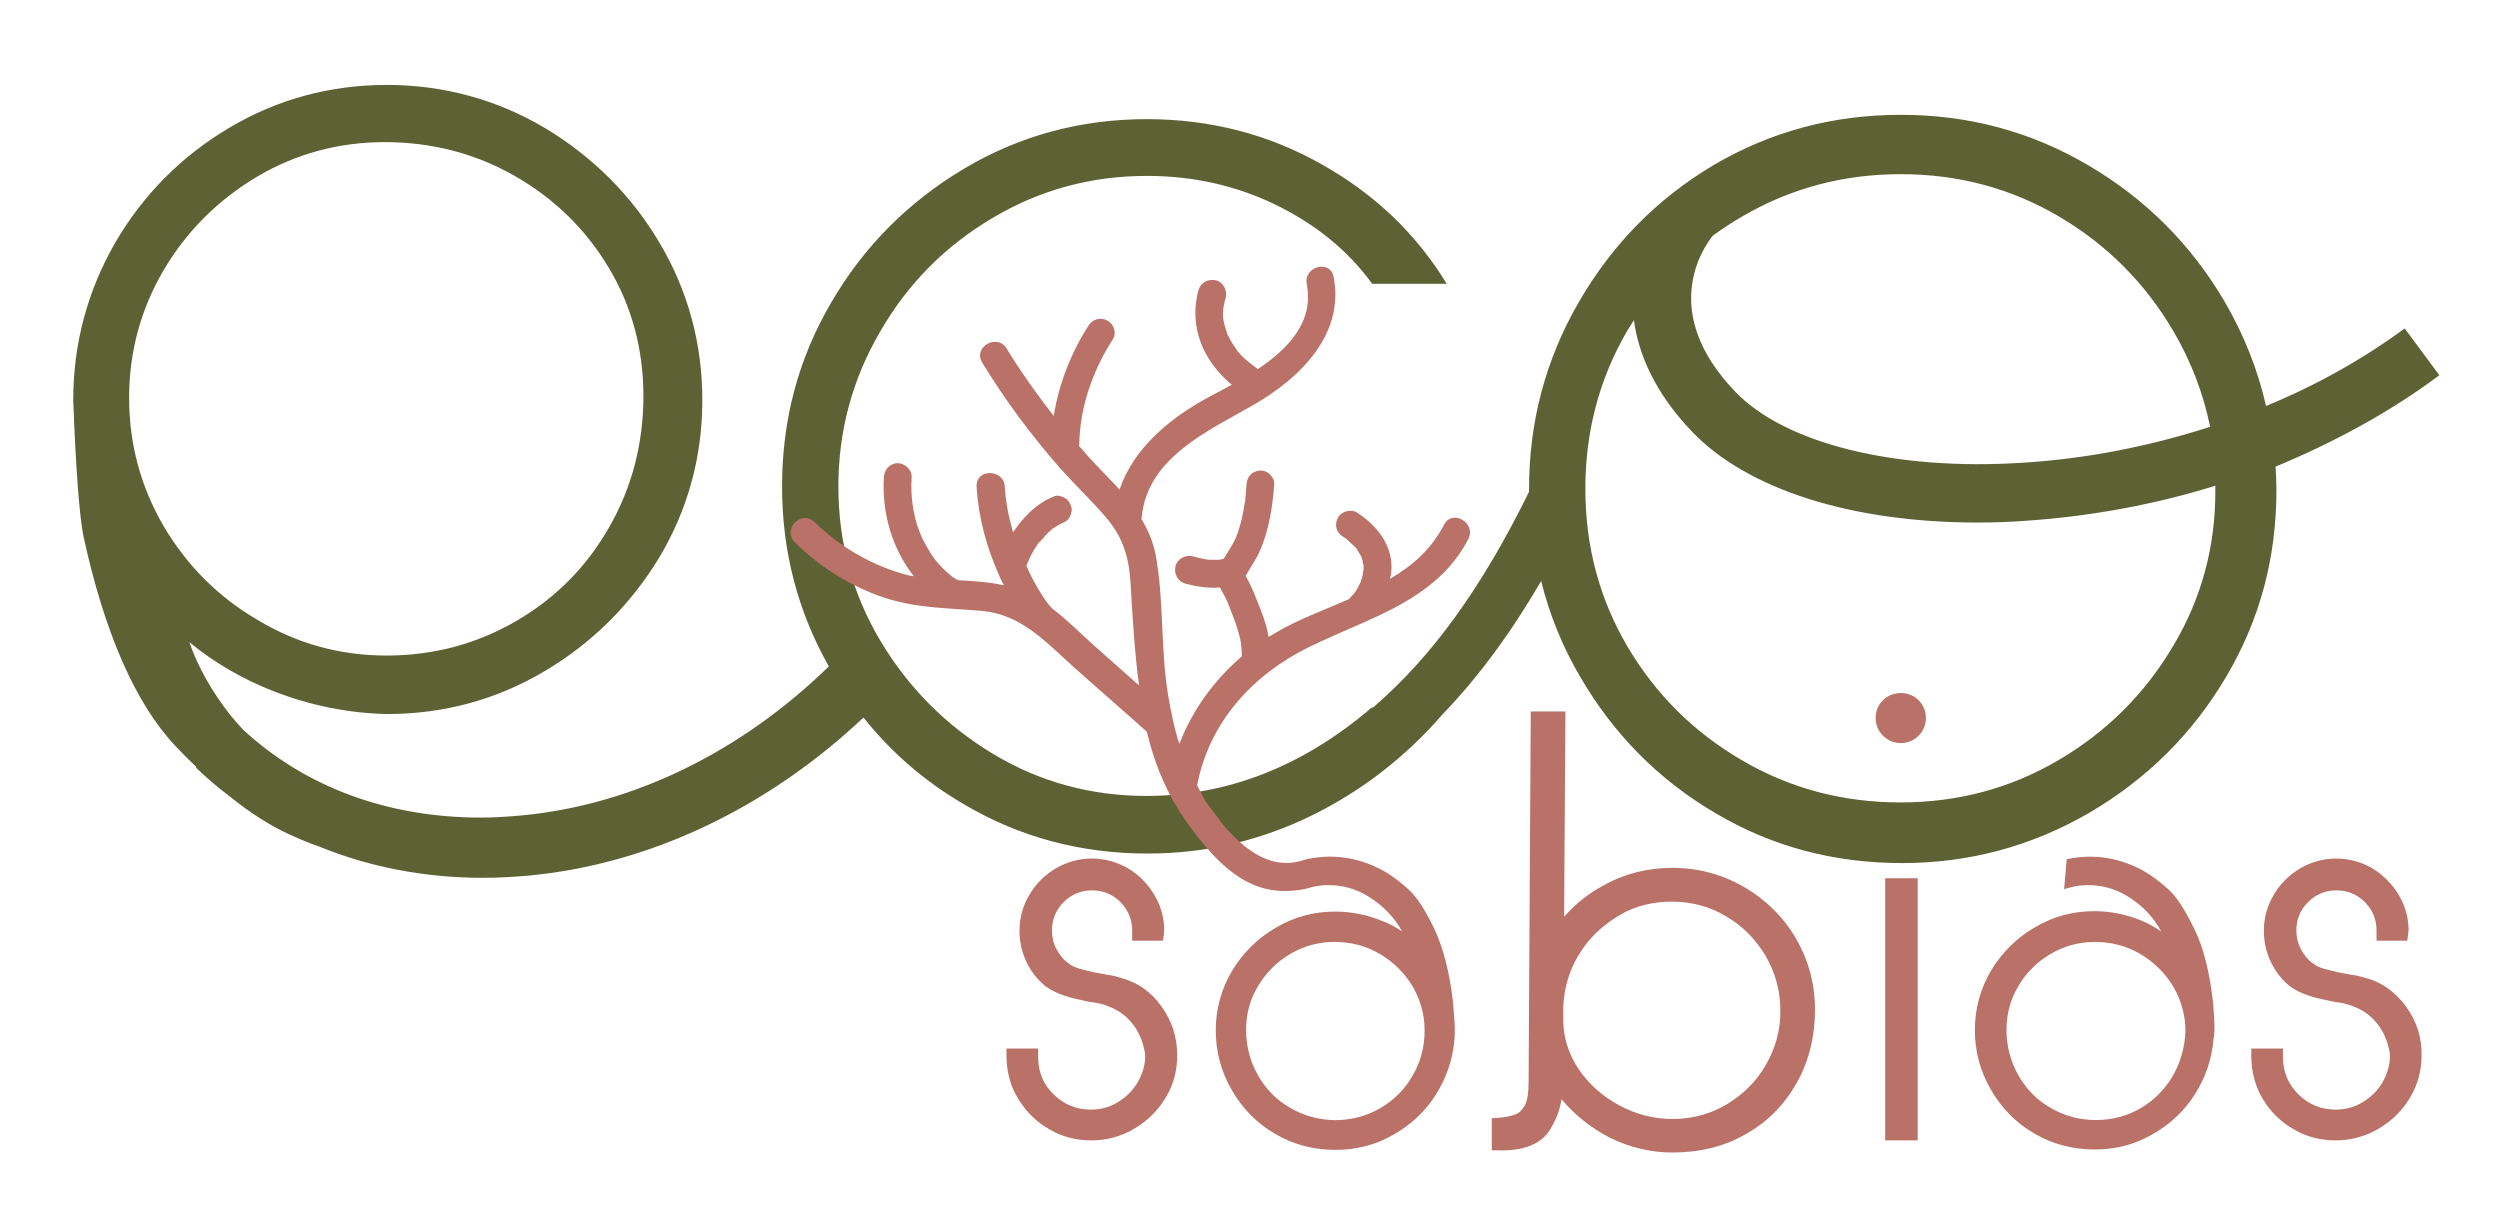 <?xml version="1.0" encoding="utf-8"?>
<!-- Generator: Adobe Illustrator 28.0.0, SVG Export Plug-In . SVG Version: 6.00 Build 0)  -->
<svg version="1.1" id="Capa_1" xmlns="http://www.w3.org/2000/svg" xmlns:xlink="http://www.w3.org/1999/xlink" x="0px" y="0px"
	 viewBox="0 0 577 284" style="enable-background:new 0 0 577 284;" xml:space="preserve">
<style type="text/css">
	.st0{fill:url(#SVGID_00000042716088448654943780000018398419009652375173_);}
	.st1{fill:url(#SVGID_00000107559631610315991690000018348429123146357917_);}
	.st2{fill:#5D6234;}
	.st3{fill:#BA7167;}
	.st4{fill:#D09D86;}
	.st5{opacity:0.15;clip-path:url(#SVGID_00000116925741900863031680000016246016520046559127_);}
	.st6{fill:#FFFFFF;}
	.st7{fill:url(#SVGID_00000056393735012551434500000000689625973758121890_);}
	.st8{fill:#B78C54;}
	.st9{opacity:0.1;clip-path:url(#SVGID_00000168815372463432578080000006114297397927914931_);}
	.st10{fill:#E3DCD4;}
	.st11{fill:url(#SVGID_00000041985370412963013390000014349032850762426294_);}
	.st12{fill:#5C6234;}
	.st13{opacity:0.1;clip-path:url(#SVGID_00000090274510850277919060000016478833977042748593_);}
	.st14{fill:url(#SVGID_00000121995562114425766310000018108231855730032004_);}
	.st15{fill:url(#SVGID_00000121979659522509582880000017125778398632600237_);}
	.st16{fill:url(#SVGID_00000059299888924008397260000017316221666200279188_);}
	.st17{fill:url(#SVGID_00000008127534971964681490000016492923952270445971_);}
	.st18{fill:url(#SVGID_00000041973582977542716660000010167567028655510656_);}
	.st19{opacity:0.1;clip-path:url(#SVGID_00000088108501048420815980000014176599131311591569_);}
	.st20{fill:url(#SVGID_00000023970214140211699370000004911450120053151114_);}
	.st21{fill:url(#SVGID_00000000904888306483462630000010254396988030293925_);}
	.st22{fill:url(#SVGID_00000072248099212341055060000008305805272261074562_);}
	.st23{fill:url(#SVGID_00000111902218529567176810000003844249871690908830_);}
	.st24{fill:#FF0000;}
</style>
<g>
	<path class="st2" d="M563,86.6L555,75.8c-9.5,7-20.3,13.1-32,17.9c-1.9-8.4-5.1-16.4-9.5-24c-7.8-13.3-18.3-23.8-31.6-31.6
		c-13.3-7.8-27.7-11.6-43.2-11.6c-15.7,0-30.1,3.9-43.2,11.6c-13.1,7.8-23.4,18.3-31.1,31.6c-7.7,13.3-11.5,27.7-11.5,43.2
		c0,0.2,0,0.4,0,0.6c-10.8,22-22.3,38-36,49.8h-0.3c-15.9,13.6-33.3,20.4-52,20.4c-12.8,0-24.6-3.2-35.4-9.7
		c-10.8-6.5-19.5-15.2-26-26.1c-6.5-10.9-9.7-22.8-9.7-35.6c0-12.8,3.2-24.7,9.6-35.7c6.4-11.1,15-19.8,26-26.3
		c10.9-6.5,22.8-9.7,35.6-9.7c10.6,0,20.6,2.2,29.8,6.7c9.2,4.5,16.6,10.5,22.2,18.2h17.2c-7-11.5-16.6-20.7-28.9-27.6
		c-12.2-6.9-25.7-10.4-40.3-10.4c-15.3,0-29.4,3.8-42.3,11.5c-12.9,7.7-23.1,18-30.6,30.9c-7.6,13-11.3,27.1-11.3,42.4
		c0,14.9,3.6,28.8,10.8,41.5c-20.3,19.8-45.3,32-70.9,34.4c-3.2,0.3-6.3,0.5-9.4,0.5c-21.5,0-40.5-7-54.9-20.3
		c-1.1-1.2-2.1-2.3-2.9-3.3c-4.3-5.5-7.5-11.1-9.5-16.9c5.8,4.8,12.4,8.6,19.6,11.4c8.3,3.2,17,5,26,5.2c13.1,0,25.3-3.3,36.4-9.9
		c11-6.5,19.9-15.4,26.5-26.3c6.5-10.9,9.9-23.1,9.9-36.2c0-13.1-3.3-25.3-9.9-36.4c-6.5-11-15.5-19.9-26.5-26.5
		c-11-6.5-23.3-9.9-36.4-9.9c-13.1,0-25.3,3.3-36.4,9.9c-11,6.5-19.9,15.5-26.3,26.5c-6.4,11.1-9.7,23.3-9.7,36.4
		c0.6,15.7,1.4,26.2,2.3,31.1c4.9,22.6,12.1,39,21.4,48.8c1.5,1.6,3.1,3.2,4.7,4.7l-0.1,0.1l0.7,0.7c2.2,2.1,4.6,4.1,7.1,6
		c4.7,3.8,9.3,6.7,13.6,8.7c2.2,1,4.5,2,7.1,2.9c11.8,4.8,24.5,7.2,37.8,7.2c3.4,0,6.9-0.2,10.4-0.5c27.9-2.6,55.1-15.5,77.4-36.5
		c6.4,8.1,14.2,14.8,23.3,20.1c12.9,7.6,27,11.3,42.3,11.3c13.4,0,26.1-3,38.1-8.9c11.5-5.7,21.5-13.5,30-23.3
		c8.2-8.5,15.7-18.7,22.7-30.7c1.9,7.7,4.9,15.1,9,22.1c7.7,13.2,18,23.7,31.1,31.4c13.1,7.8,27.5,11.6,43.2,11.6
		c15.5,0,29.9-3.9,43.2-11.6c13.3-7.8,23.8-18.2,31.6-31.4c7.8-13.2,11.6-27.5,11.6-43.1c0-1.8-0.1-3.6-0.2-5.4
		C538.9,102,551.8,95,563,86.6z M37.8,121.5c-5.3-9.1-8-19-8-29.7c0-10.6,2.7-20.5,8-29.5c5.3-9,12.6-16.2,21.5-21.5
		c8.9-5.3,18.9-8,29.5-8c10.8,0,20.9,2.6,30,7.8c9.1,5.2,16.4,12.3,21.7,21.2c5.3,8.8,8,18.8,8,29.6c0,10.8-2.6,21-7.8,30.1
		c-5.2,9.2-12.4,16.5-21.5,21.8c-9.1,5.3-19.1,8-30,8c-10.6,0-20.6-2.7-29.7-8.2C50.5,137.9,43.2,130.6,37.8,121.5z M395.3,54.4
		c2.2-1.6,4.5-3.1,6.9-4.5c11.2-6.5,23.3-9.7,36.5-9.7c13.2,0,25.3,3.2,36.4,9.7c11.1,6.5,19.9,15.3,26.5,26.5
		c4.1,7,6.9,14.3,8.5,22.1c-13.9,4.5-28.6,7.4-43.3,8.3c-29.4,1.9-54.9-4.4-66.4-16.5C382.9,72,393,57.3,395.3,54.4z M501.5,149.2
		c-6.6,11.1-15.4,19.8-26.5,26.3c-11.1,6.5-23.2,9.7-36.4,9.7c-13.2,0-25.4-3.2-36.5-9.7c-11.2-6.5-20-15.3-26.5-26.3
		c-6.5-11.1-9.7-23.2-9.7-36.4c0-13.2,3.2-25.4,9.7-36.5c0.5-0.8,1-1.6,1.5-2.4c1.1,8,4.9,16.8,13.4,25.7c12.8,13.4,36.9,21,65.9,21
		c3.6,0,7.3-0.1,11.1-0.4c14.8-1,29.7-3.7,43.8-8.1c0,0.2,0,0.4,0,0.7C511.4,126.1,508.1,138.2,501.5,149.2z"/>
	<g>
		<path class="st3" d="M258.7,225.7c-0.9-0.3-2-0.6-3.1-0.7c-0.4-0.1-1.3-0.3-2.7-0.5c-1.3-0.3-2.6-0.6-3.7-0.9
			c-1-0.3-1.9-0.7-2.5-1.2c-1.3-0.9-2.2-2.1-2.9-3.4c-0.7-1.3-1-2.7-1-4.3c0-2.5,0.9-4.7,2.7-6.5c1.8-1.8,4-2.7,6.5-2.7
			c2.6,0,4.8,0.9,6.6,2.7c1.8,1.9,2.7,4,2.7,6.5v2.4h7.1l0.2-1.2l0.1-1.2c0-2.9-0.8-5.7-2.3-8.2c-1.5-2.5-3.5-4.6-6.1-6.1
			c-5.1-3-11.5-3-16.6,0c-2.5,1.5-4.6,3.5-6.1,6.1c-1.5,2.5-2.3,5.3-2.3,8.2c0,2.6,0.5,5,1.6,7.3c1.1,2.3,2.6,4.2,4.5,5.7
			c1.3,0.9,2.7,1.6,4.3,2.1c1.4,0.5,3.2,0.9,5.6,1.4c2.7,0.3,3.9,0.8,4.6,1.1c2.1,0.8,3.9,2,5.4,3.9c1.5,1.8,2.4,4,2.9,6.5
			c0,0.1,0.1,0.4,0.1,1.1c0,1.8-0.5,3.6-1.4,5.4c-0.9,1.7-2.2,3.3-3.9,4.5c-2.1,1.6-4.5,2.4-7.2,2.4c-3.3,0-6.1-1.1-8.5-3.4
			c-2.4-2.3-3.6-5-3.7-8.4V242h-7.3v2.2c0.1,3.5,1,6.8,2.9,9.7c1.8,2.9,4.2,5.2,7.1,6.8c2.9,1.7,6.1,2.5,9.6,2.5
			c3.5,0,6.9-0.9,9.9-2.7c3-1.8,5.4-4.1,7.2-7.1c1.8-2.9,2.7-6.2,2.7-9.8c0-4.2-1.2-8-3.7-11.4C265.7,228.9,262.5,226.7,258.7,225.7
			z"/>
		<path class="st3" d="M434.6,161.6c-1.1,1.1-1.7,2.5-1.7,4.1c0,1.6,0.6,3,1.7,4.1c1.1,1.1,2.5,1.7,4.1,1.7c1.6,0,3-0.6,4.1-1.7
			c1.1-1.1,1.7-2.5,1.7-4.1c0-1.6-0.6-3-1.7-4.1C440.6,159.4,436.8,159.4,434.6,161.6z"/>
		<path class="st3" d="M555.3,232.3c-2.5-3.4-5.7-5.7-9.4-6.6c-1-0.3-2-0.6-3.1-0.7l-2.7-0.5c-1.3-0.3-2.6-0.6-3.7-0.9
			c-1-0.3-1.9-0.7-2.5-1.2c-1.3-0.9-2.2-2.1-2.9-3.4c-0.7-1.4-1-2.8-1-4.3c0-2.5,0.9-4.7,2.7-6.5c1.8-1.8,4-2.7,6.5-2.7
			c2.6,0,4.8,0.9,6.6,2.7c1.8,1.8,2.7,4,2.7,6.5v2.4h7.1l0.3-2.4c0-2.9-0.8-5.7-2.3-8.2c-1.5-2.5-3.6-4.6-6.1-6.1
			c-5.1-3-11.5-3-16.6,0c-2.5,1.5-4.6,3.5-6.1,6.1c-1.5,2.5-2.3,5.3-2.3,8.2c0,2.6,0.5,5,1.6,7.3s2.6,4.2,4.5,5.7
			c1.3,0.9,2.7,1.6,4.3,2.1c1.4,0.5,3.3,0.9,5.7,1.4c2.6,0.3,3.9,0.8,4.6,1.1c2.1,0.8,3.9,2,5.4,3.9c1.5,1.8,2.4,4,2.9,6.5
			c0,0.1,0.1,0.4,0.1,1.1c0,1.8-0.5,3.6-1.4,5.4c-0.9,1.8-2.2,3.3-3.9,4.5c-2.1,1.6-4.5,2.4-7.2,2.4c-3.3,0-6.1-1.1-8.5-3.4
			c-2.4-2.3-3.6-5.1-3.7-8.4V242h-7.3v2.2c0.1,3.5,1,6.8,2.8,9.7c1.8,2.9,4.2,5.2,7.1,6.8c2.9,1.7,6.1,2.5,9.6,2.5
			c3.5,0,6.8-0.9,9.9-2.7c3-1.8,5.4-4.1,7.2-7.1c1.8-3,2.7-6.3,2.7-9.8C559,239.6,557.8,235.7,555.3,232.3z"/>
		<path class="st3" d="M511,234.5l-0.2-2.9c-0.8-7.1-2.2-12.9-4.4-17.3c-2.2-4.5-4.1-7.4-6-9.1c-1.8-1.6-3.6-3-5.5-4.1
			c-5.3-3-11.1-4-16.8-3l-1.1,0.2l-0.6,6.9l1.9-0.5c1.1-0.3,2.4-0.4,3.8-0.4c3,0,5.9,0.8,8.5,2.3c2.7,1.6,5,3.6,6.7,6
			c0.6,0.8,1.1,1.6,1.5,2.4c-1.4-1-2.9-1.8-4.5-2.5c-3.4-1.4-7.1-2.2-10.9-2.2c-4.9,0-9.5,1.2-13.7,3.7c-4.2,2.4-7.6,5.8-10.1,9.9
			c-2.5,4.2-3.8,8.8-3.8,13.8c0,4.9,1.2,9.5,3.7,13.8c2.4,4.2,5.8,7.7,10,10.1c4.2,2.5,8.9,3.7,14,3.7c4.7,0,9.1-1.1,13.1-3.4
			c4-2.2,7.4-5.3,9.9-9.2c2.5-3.9,4-8.2,4.4-13C511.2,238.2,511.1,236.4,511,234.5z M501.5,248.3c-1.9,3.2-4.4,5.7-7.5,7.5
			c-3.1,1.8-6.5,2.7-10.2,2.7c-3.8,0-7.3-0.9-10.5-2.8c-3.2-1.8-5.7-4.4-7.5-7.6c-1.8-3.2-2.7-6.7-2.7-10.4c0-3.7,0.9-7.1,2.8-10.2
			c1.8-3.1,4.4-5.6,7.5-7.4c3.1-1.8,6.5-2.7,10.1-2.7c3.8,0,7.3,0.9,10.5,2.8c3.2,1.9,5.7,4.4,7.6,7.5c1.8,3.1,2.8,6.6,2.8,10.2
			C504.3,241.6,503.3,245.1,501.5,248.3z"/>
		<path class="st3" d="M414.5,216.6c-2.9-5-7-9-12-11.9c-5-2.9-10.6-4.4-16.5-4.4c-5.6,0-11,1.3-15.8,4c-3.6,1.9-6.7,4.4-9.2,7.3
			l0.3-47.4h-8l-0.5,85.8c0,2.3-0.3,4.1-0.9,5.2c-0.6,1-1.3,1.7-2.1,2c-1.1,0.4-2.5,0.7-4.2,0.8l-1.3,0.1v7.4l1.4,0
			c6,0.2,10-1.5,12-4.7c1.3-2.1,2.3-4.4,2.7-7.1c3.1,3.7,6.8,6.6,11,8.8c4.6,2.3,9.5,3.5,14.6,3.5c6.3,0,12.1-1.4,17-4.3
			c5-2.8,8.9-6.8,11.7-11.8c2.8-5,4.2-10.6,4.2-16.9C418.9,227.1,417.4,221.6,414.5,216.6z M407.6,245.7L407.6,245.7
			c-2.2,3.9-5.3,6.9-9.1,9.2c-7.3,4.4-17,4.5-24.8,0.2c-3.9-2.1-7-4.9-9.4-8.4c-2.3-3.5-3.5-7.3-3.5-11.3l0-2.8l0.1-1.6
			c0.4-4.3,1.8-8.2,4.1-11.6c2.3-3.5,5.4-6.2,9-8.3s7.7-3,11.9-3c4.5,0,8.7,1.1,12.5,3.4c3.8,2.2,6.8,5.3,9.1,9.1
			c2.2,3.8,3.4,8,3.4,12.5C411,237.6,409.8,241.9,407.6,245.7z"/>
		<rect x="435.1" y="202.7" class="st3" width="7.5" height="60.5"/>
		<g>
			<path class="st3" d="M276.3,181.3c2.7-14.5,12.8-25.6,25.9-32c3.9-1.9,8-3.6,12-5.4c0.2-0.1,0.5-0.2,0.7-0.3
				c9.7-4.3,18.9-9.3,24-19.2c1.9-3.7-3.7-7-5.6-3.3c-2.9,5.6-7.3,9.5-12.5,12.5c0.1-0.5,0.3-1,0.3-1.5c0.6-5.9-3.1-10.7-7.9-13.8
				c-1.4-0.9-3.6-0.3-4.4,1.2c-0.9,1.6-0.4,3.4,1.2,4.4c0.3,0.2,0.7,0.4,1,0.7c0.1,0.1,0.1,0.1,0.1,0.1c0.1,0.1,0.2,0.2,0.3,0.3
				c0.4,0.4,0.9,0.8,1.3,1.2c0.2,0.2,0.4,0.4,0.5,0.6c0,0.1,0,0,0.1,0.1c0,0,0,0,0,0.1c0.3,0.4,0.5,0.9,0.8,1.3c0,0.1,0,0.1,0.1,0.1
				c0,0,0,0,0,0.1c0.1,0.2,0.1,0.4,0.2,0.6c0.1,0.2,0.1,1,0.3,1.2c0,0,0,0.1,0,0.1c0,0.2,0,0.4,0,0.6c0,0.2,0,0.5,0,0.7c0,0,0,0,0,0
				c0,0,0,0,0-0.1c-0.2,0.3-0.1,0.8-0.2,1.2c-0.1,0.4-0.2,0.8-0.4,1.2c0,0,0,0.1,0,0.1c0,0.2-0.1,0.3-0.2,0.5
				c-0.2,0.3-0.3,0.7-0.5,1c-0.2,0.3-0.4,0.7-0.6,1c-0.1,0.1-0.2,0.3-0.3,0.4c-0.4,0.4-0.8,0.9-1.2,1.3c-5.9,2.6-12.1,4.8-17.3,8
				c-0.4,0.2-0.8,0.5-1.2,0.7c-0.5-3-1.7-6-2.8-8.7c-0.7-1.8-1.5-3.6-2.5-5.4c1.1-2,2.4-3.7,3.3-5.8c2.1-4.8,2.9-10.1,3.3-15.3
				c0.1-1.7-1.6-3.3-3.2-3.2c-1.9,0.1-3.1,1.4-3.2,3.2c-0.1,0.9-0.1,1.7-0.2,2.6c0,0.3-0.1,0.7-0.1,1c-0.1,0.4-0.1,0.4,0,0.1
				c0,0.2,0,0.3-0.1,0.5c-0.2,1.2-0.4,2.5-0.7,3.7c-0.2,1-0.5,1.9-0.8,2.9c-0.1,0.4-0.3,0.7-0.4,1.1c-0.1,0.2-0.1,0.4-0.2,0.5
				c0,0,0,0,0,0c-0.8,1.7-1.8,3.2-2.8,4.8c-0.3,0.1-0.6,0.1-1,0.2c-0.1,0-0.1,0-0.2,0c0,0,0,0,0,0c-0.3,0-0.6,0-1,0
				c-0.4,0-0.7,0-1.1,0c-0.1,0-0.6-0.1-0.8-0.1c-1-0.2-2-0.4-3-0.7c-1.6-0.5-3.6,0.6-4,2.3c-0.4,1.7,0.5,3.5,2.3,4
				c2.6,0.7,5.3,1.1,8,0.9c0.3,0.6,0.7,1.3,1,1.9c0.2,0.4,0.4,0.8,0.6,1.2c0.1,0.2,0.2,0.5,0.3,0.7c0,0.1,0.1,0.2,0.1,0.3
				c0,0,0,0,0,0c0.8,2,1.6,4,2.2,6.1c0.3,1.1,0.6,2.2,0.7,3.3c0,0,0,0.1,0,0.1c0-0.1,0-0.2,0,0c0,0.1,0,0.2,0,0.3c0,0,0-0.1,0-0.2
				c0,0.2,0,0.5,0.1,0.7c0,0.5,0,0.9,0,1.4c0,0,0,0.1,0,0.1c-6.4,5.5-11.4,12.4-14.4,20.2c-0.6-1.8-1.1-3.7-1.5-5.6
				c0-0.2-0.1-0.3-0.1-0.5c-0.4-1.7-0.7-3.4-1-5.2c-1.8-10.8-0.9-21.9-2.9-32.5c-0.6-3-1.8-5.7-3.3-8.2c0-0.1,0.1-0.1,0.1-0.2
				c1.2-13.9,15.5-20.1,25.9-26.1c10.6-6.1,21-16.2,18.4-29.5c-0.8-4.1-7-2.4-6.2,1.7c1.7,8.7-4.3,14.9-11.3,19.6
				c-0.2-0.2-2.2-1.7-2.3-1.8c-0.3-0.2-0.5-0.5-0.8-0.7c-0.6-0.5-1.1-1.1-1.6-1.7c-0.1-0.1-0.1-0.1-0.1-0.2
				c-0.1-0.1-0.2-0.3-0.3-0.4c-0.3-0.4-0.5-0.8-0.8-1.2c-0.2-0.4-0.5-0.8-0.7-1.3c-0.1-0.2-0.2-0.4-0.3-0.5c0-0.1,0-0.1-0.1-0.1
				c0,0,0,0,0,0c-0.2-1-0.6-1.8-0.8-2.8c0-0.2-0.1-0.4-0.1-0.4c0-0.2,0-0.4-0.1-0.6c0-0.6-0.1-1.1,0-1.7c0-0.3,0-0.6,0.1-0.9
				c0-0.1,0-0.3,0.1-0.5c0.1-0.6,0.2-1.1,0.4-1.7c0.4-1.6-0.5-3.6-2.3-4c-1.7-0.4-3.5,0.5-4,2.3c-1.4,5.2-0.7,10.6,2.1,15.3
				c1.4,2.4,3.4,4.7,5.6,6.5c-2,1.1-3.9,2.1-5.6,3c-8.8,4.8-17.1,11.7-20.3,21.2c-2.4-2.6-4.9-5.1-7.2-7.6c-0.7-0.8-1.4-1.7-2.2-2.5
				c0-0.1,0.1-0.2,0.1-0.3c0.1-8.5,3.1-17.1,7.7-24.2c1-1.5,0.3-3.6-1.2-4.4c-1.6-0.9-3.5-0.3-4.4,1.2c-4,6.2-6.8,13.4-8,20.8
				c-3.9-5-7.6-10.2-10.9-15.6c-2.2-3.5-7.8-0.3-5.6,3.3c5.3,8.7,11.4,16.9,18.1,24.5c3.3,3.7,6.9,7.1,10.1,10.8
				c4,4.5,5.6,9.1,6,15.1c0.5,8,0.9,16.1,2,24.1c-3.5-3.1-7-6.2-10.5-9.3c-3.1-2.8-6.2-5.9-9.6-8.5c-1.1-1.2-1.7-2-2.7-3.7
				c-1.2-1.9-2.3-4-3.2-6.1c0-0.1,0.1-0.2,0.1-0.3c0.1-0.2,0.2-0.5,0.3-0.7c0,0.1-0.1,0.1-0.1,0.2c0.1-0.1,0.1-0.2,0.2-0.4
				c0.1-0.2,0.2-0.3,0-0.1c0.6-1.3,1.3-2.5,2.1-3.7c0.1-0.1,0.2-0.3,0.3-0.4c0.1-0.1,0.2-0.2,0.3-0.3c-0.1,0.1-0.1,0.1-0.2,0.3
				c0.2-0.3,0.5-0.6,0.7-0.8c0.5-0.6,1.1-1.3,1.7-1.8c0.3-0.2,0.5-0.5,0.8-0.7c0,0,0.1-0.1,0.2-0.1c-0.1,0-0.1,0-0.1,0.1
				c0.1-0.1,0.3-0.2,0.4-0.3c0.3-0.2,0.7-0.4,1-0.6c0.3-0.2,1.5-0.7,0.4-0.2c0.8-0.3,1.5-0.7,1.9-1.5c0.4-0.7,0.6-1.7,0.3-2.5
				c-0.3-0.8-0.7-1.5-1.5-1.9c-0.7-0.4-1.7-0.7-2.5-0.3c-2,0.8-3.8,2-5.4,3.5c-1.4,1.3-2.7,2.9-3.8,4.5c-0.1,0.1-0.1,0.2-0.2,0.2
				c-1-3.4-1.7-7-1.9-10.5c-0.2-4.1-6.7-4.2-6.5,0c0.4,7.1,2.3,14,5.2,20.5c0.3,0.8,0.7,1.5,1.1,2.3c-3.5-0.8-7.2-1-10.8-1.2
				c-0.1-0.1-0.1-0.2-0.2-0.2c-0.2-0.1-0.4-0.3-0.6-0.4c0,0,0,0,0,0c0,0-0.1,0-0.2-0.1c-0.4-0.3-0.7-0.6-1.1-0.9
				c-0.8-0.7-1.5-1.4-2.2-2.2c-0.8-0.9-1.1-1.3-1.8-2.4c-0.6-1-1.2-2-1.7-3c-2.2-4.4-3-9.5-2.7-14.6c0.1-1.7-1.6-3.2-3.2-3.2
				c-1.8,0-3.1,1.5-3.2,3.2c-0.5,8.3,1.9,16.5,6.9,22.9c-0.4-0.1-0.8-0.1-1.2-0.2c-8.2-2.1-15.6-6.4-21.7-12.3
				c-3-2.9-7.5,1.6-4.6,4.6c5.5,5.5,12.1,9.7,19.4,12.4c7.9,2.9,15.6,2.8,23.8,3.5c8.9,0.8,14.4,6.8,20.7,12.5
				c5.8,5.2,11.6,10.2,17.4,15.4c1.5,6.3,3.8,12.4,7.3,18c0.1,0.1,0.1,0.3,0.2,0.4c10.4,15.5,18.3,19.9,28.9,17.9c0,0,0,0,0,0l0,0
				l1.9-0.5c1.1-0.3,2.4-0.4,3.8-0.4c3,0,5.9,0.8,8.5,2.3c2.7,1.6,5,3.6,6.8,6c0.6,0.8,1.1,1.6,1.5,2.4c-1.4-1-2.9-1.8-4.5-2.4
				c-3.4-1.4-7.1-2.2-10.9-2.2c-4.9,0-9.5,1.2-13.7,3.7c-4.2,2.4-7.6,5.8-10.1,9.9c-2.5,4.2-3.8,8.8-3.8,13.8
				c0,4.9,1.2,9.5,3.7,13.8c2.4,4.2,5.8,7.7,10,10.1c4.2,2.5,8.9,3.7,14,3.7c4.6,0,9.1-1.1,13.1-3.4c4-2.2,7.4-5.3,9.9-9.2
				c2.5-3.9,4-8.2,4.4-13c0.1-1.6,0.1-3.4-0.1-5.3c-0.1-1.7-0.2-2.6-0.2-2.8l0-0.1c-0.8-7.1-2.3-12.9-4.4-17.3
				c-2.1-4.4-4.1-7.4-6-9.1c-1.8-1.6-3.6-3-5.5-4.1c-5.3-3-11.1-4-16.8-3l-0.6,0.1c-0.2,0-0.3,0.1-0.5,0.1c-4.1,1.4-10.8,2.6-20-8.8
				c-0.1-0.3-0.3-0.6-0.6-0.9c-0.9-1.1-1.7-2.2-2.5-3.3c-0.1-0.1-0.2-0.3-0.3-0.4C277.6,183.6,276.9,182.5,276.3,181.3z M281,134.7
				C281,134.7,280.9,134.7,281,134.7C280.9,134.7,280.9,134.7,281,134.7C281,134.7,281,134.7,281,134.7
				C281,134.7,281,134.7,281,134.7z M326,227.6c1.8,3.1,2.8,6.5,2.8,10.2c0,3.8-0.9,7.3-2.8,10.5v0c-1.8,3.2-4.4,5.7-7.5,7.5
				c-6.4,3.7-14.4,3.6-20.7-0.1c-3.2-1.8-5.7-4.4-7.5-7.6c-1.8-3.2-2.7-6.7-2.7-10.4c0-3.7,0.9-7.1,2.8-10.2
				c1.9-3.1,4.4-5.6,7.5-7.4c3.1-1.8,6.5-2.7,10.1-2.7c3.8,0,7.3,0.9,10.5,2.8C321.6,222,324.1,224.5,326,227.6z"/>
			<path class="st3" d="M314.7,131.8C314.5,132.3,314.7,132.1,314.7,131.8L314.7,131.8z"/>
			<path class="st3" d="M286.5,149.4C286.5,149.4,286.5,149.4,286.5,149.4C286.5,149.4,286.5,149.4,286.5,149.4
				C286.5,149.5,286.5,149.4,286.5,149.4C286.5,149.4,286.5,149.4,286.5,149.4z"/>
			<path class="st3" d="M243.2,121.9C243.7,121.7,243.4,121.8,243.2,121.9L243.2,121.9z"/>
			<polygon class="st3" points="237.2,129.8 237.2,129.8 237.2,129.8 			"/>
			<path class="st3" d="M237.3,129.7c0,0,0,0.1-0.1,0.1C237.3,129.7,237.3,129.6,237.3,129.7C237.3,129.6,237.3,129.6,237.3,129.7
				C237.3,129.7,237.3,129.7,237.3,129.7z"/>
		</g>
	</g>
</g>
</svg>

